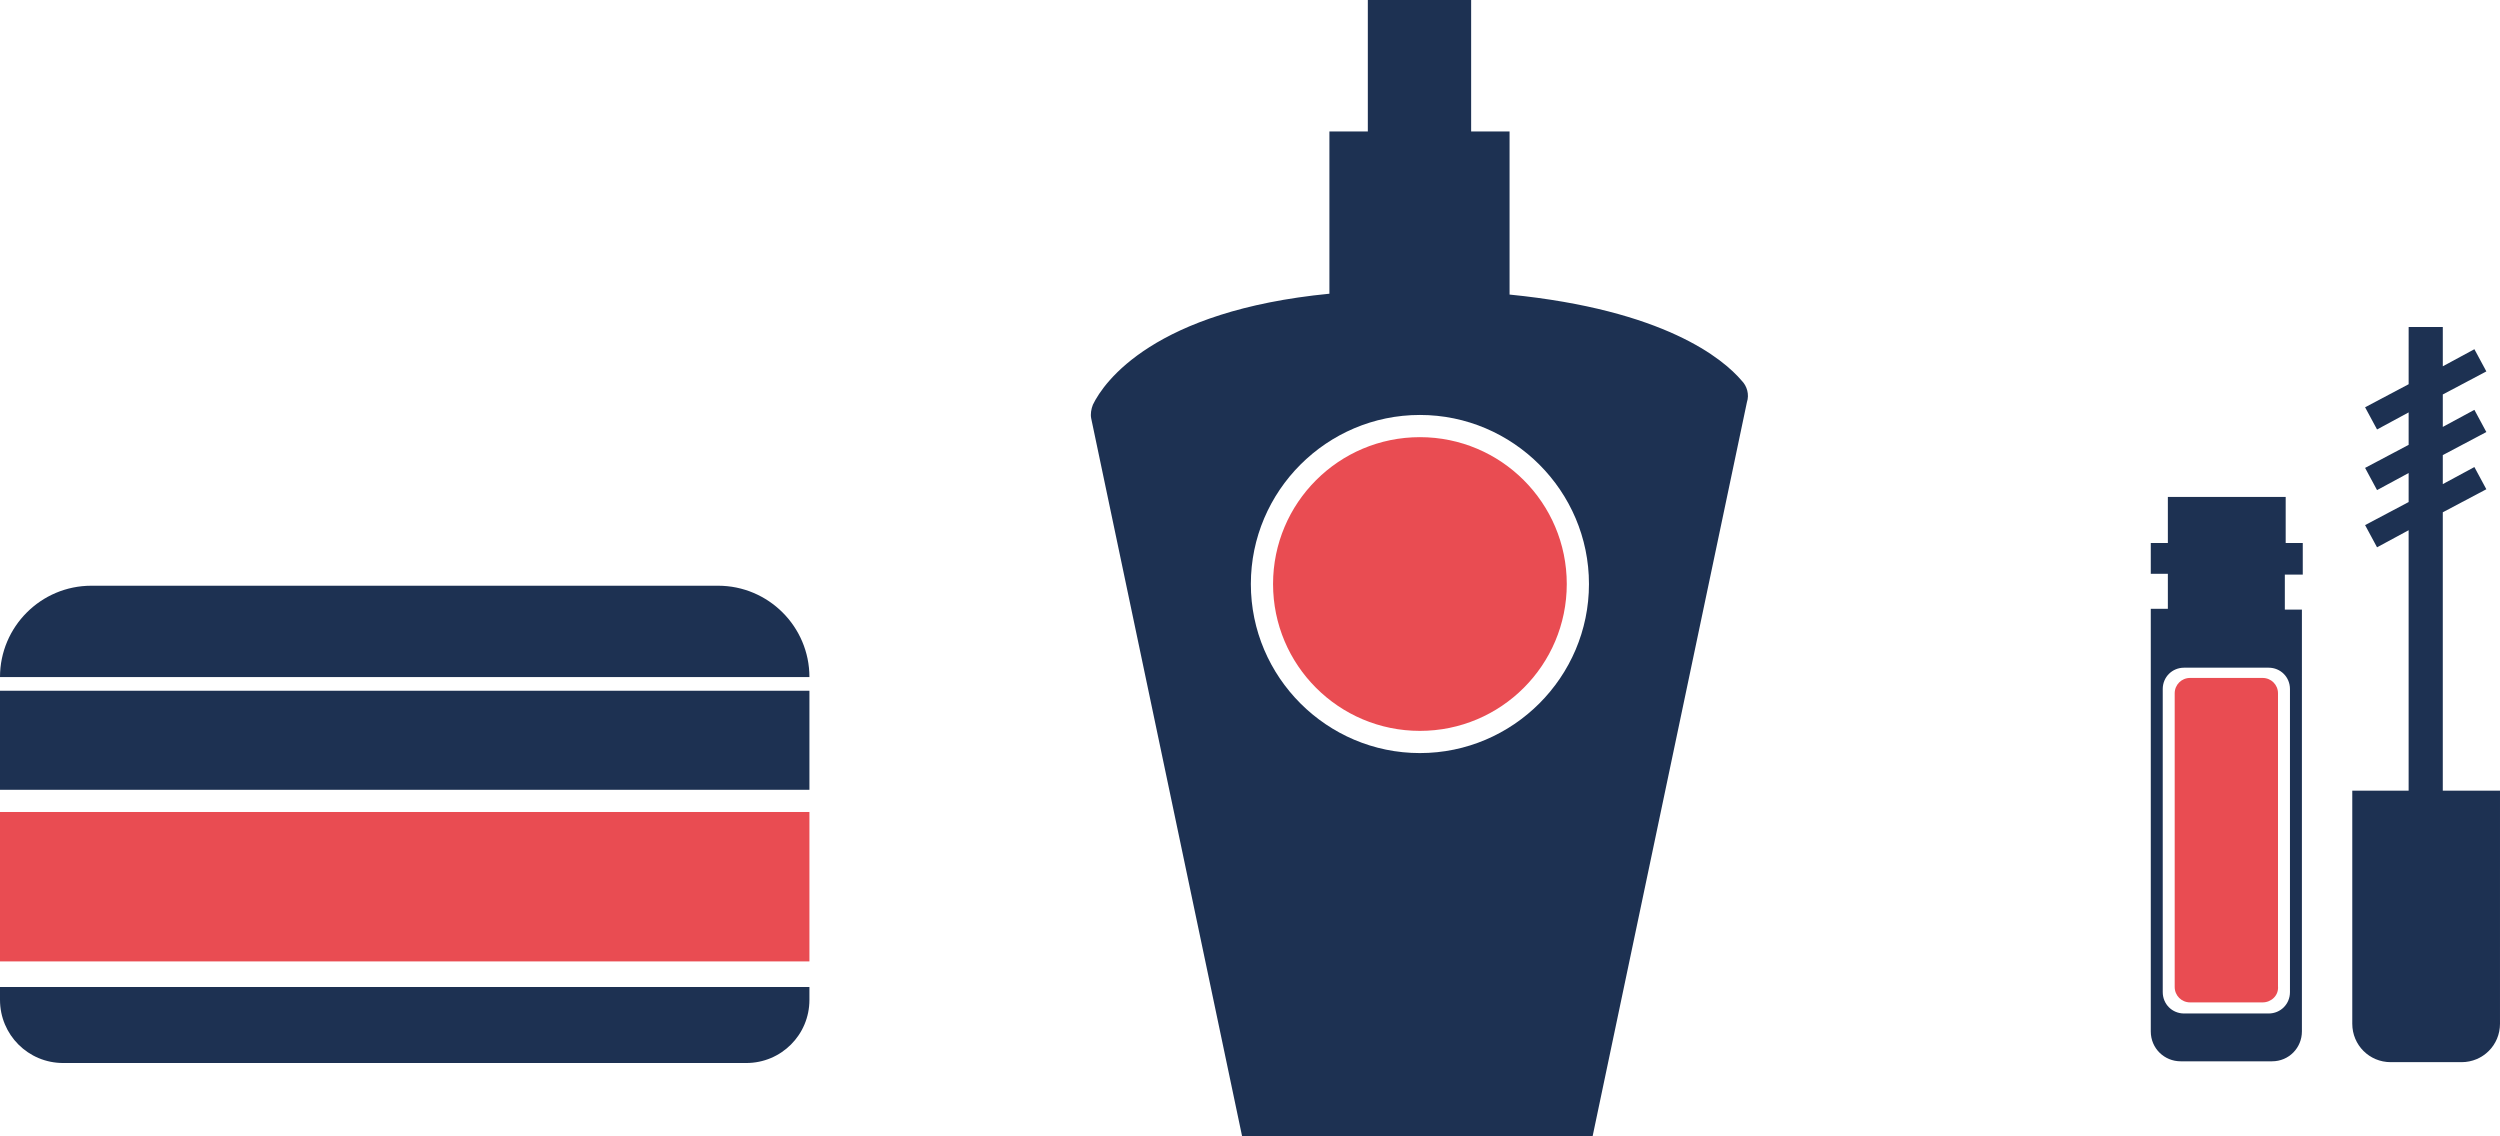 <?xml version="1.0" encoding="UTF-8"?>
<!-- Generator: Adobe Illustrator 28.0.0, SVG Export Plug-In . SVG Version: 6.00 Build 0)  -->
<svg xmlns="http://www.w3.org/2000/svg" xmlns:xlink="http://www.w3.org/1999/xlink" version="1.1" x="0px" y="0px" viewBox="0 0 292.8 133.1" style="enable-background:new 0 0 292.8 133.1;" xml:space="preserve">
<style type="text/css">
	.st0{fill:#E94C52;}
	.st1{fill:#1D3152;}
	.st2{fill:#203352;}
	.st3{fill:#FFFFFF;}
</style>
<g id="B-bX_Crosshair">
</g>
<g id="Layer_1">
	<g>
		<path class="st1" d="M0,117.1c0,4.1,3.3,7.4,7.4,7.4h80c4.1,0,7.4-3.3,7.4-7.4v-1.5H0V117.1z"></path>
		<rect y="80.9" class="st1" width="94.8" height="11.6"></rect>
		<rect y="95.1" class="st0" width="94.8" height="17.5"></rect>
		<path class="st1" d="M84.1,68.6H10.7C4.8,68.6,0,73.4,0,79.3v0h94.8v0C94.8,73.4,90,68.6,84.1,68.6z"></path>
	</g>
	<g>
		<path class="st1" d="M286.1,92.6V60l5.1-2.7l-1.4-2.6l-3.7,2v-3.4l5.1-2.7l-1.4-2.6l-3.7,2v-3.8l5.1-2.7l-1.4-2.6l-3.7,2v-4.6h-4    V45l-5.1,2.7l1.4,2.6l3.7-2v3.8l-5.1,2.7l1.4,2.6l3.7-2v3.4l-5.1,2.7l1.4,2.6l3.7-2v30.5h-6.6v27.3c0,2.5,2,4.5,4.5,4.5h8.3    c2.5,0,4.5-2,4.5-4.5V92.6H286.1z"></path>
		<path class="st1" d="M269.7,67.2v-3.6h-2v-5.4h-13.8v5.4h-2v3.6h2v4.1h-2v49.5c0,2,1.6,3.5,3.5,3.5h10.7c2,0,3.5-1.6,3.5-3.5V71.4    h-2v-4.1H269.7z M268.2,80.7v35.5c0,1.4-1.1,2.5-2.5,2.5h-9.9c-1.4,0-2.5-1.1-2.5-2.5V80.7c0-1.4,1.1-2.5,2.5-2.5h9.9    C267.1,78.2,268.2,79.3,268.2,80.7z"></path>
		<path class="st0" d="M265,117.4h-8.5c-1,0-1.8-0.8-1.8-1.8V81.2c0-1,0.8-1.8,1.8-1.8h8.5c1,0,1.8,0.8,1.8,1.8v34.3    C266.9,116.6,266,117.4,265,117.4z"></path>
	</g>
	<g>
		<path class="st1" d="M204,44.6c-2.2-2.6-9.1-8.3-27.2-10.1V15.4h-4.5V0h-12.1v15.4h-4.5v19c-20.5,2-26.4,10.3-27.7,13    c-0.2,0.5-0.3,1.1-0.2,1.6l17.7,84.2h41l18.1-86.1C204.9,46.2,204.6,45.2,204,44.6z M166.3,88.2c-10.9,0-19.8-8.9-19.8-19.8    c0-10.9,8.9-19.8,19.8-19.8c10.9,0,19.8,8.9,19.8,19.8C186.1,79.3,177.2,88.2,166.3,88.2z"></path>
		<circle class="st0" cx="166.3" cy="68.4" r="17.2"></circle>
	</g>
</g>
</svg>
